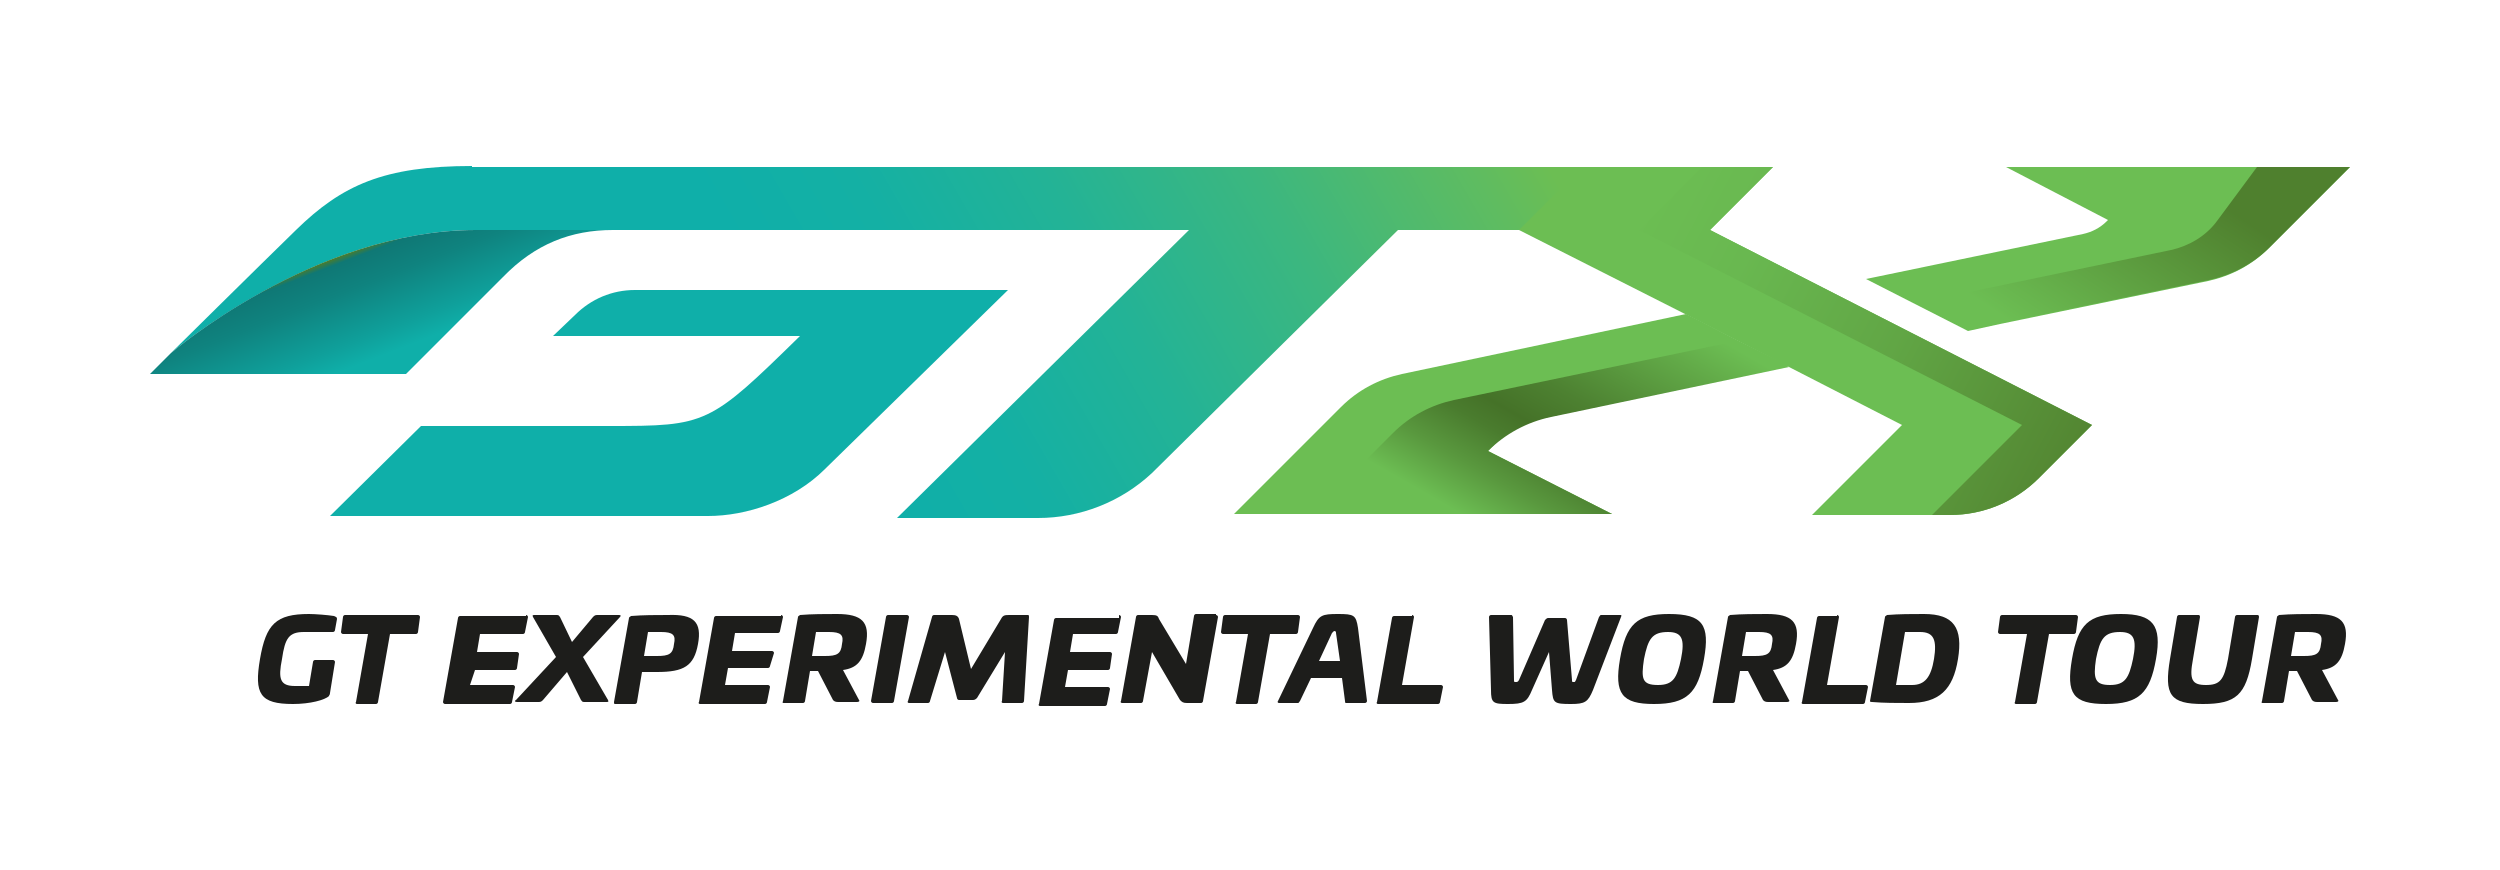 <?xml version="1.0" encoding="utf-8"?>
<!-- Generator: Adobe Illustrator 24.0.2, SVG Export Plug-In . SVG Version: 6.00 Build 0)  -->
<svg version="1.1" id="Layer_1" xmlns="http://www.w3.org/2000/svg" xmlns:xlink="http://www.w3.org/1999/xlink" x="0px" y="0px"
	 viewBox="0 0 250 87" style="enable-background:new 0 0 250 87;" xml:space="preserve">
<style type="text/css">
	.st0{fill:url(#SVGID_1_);}
	.st1{fill:#0FAFA9;}
	.st2{fill:url(#SVGID_2_);}
	.st3{fill:#6CBE53;}
	.st4{fill:url(#SVGID_3_);}
	.st5{fill:url(#SVGID_4_);}
	.st6{fill:url(#SVGID_5_);}
	.st7{fill:#1D1D1B;}
</style>
<title>tc-america-logo</title>
<g>
	<g id="GT_19_">
		<g>
			<g>
				<g>
					<linearGradient id="SVGID_1_" gradientUnits="userSpaceOnUse" x1="32.099" y1="61.295" x2="159.732" y2="-12.394">
						<stop  offset="0.367" style="stop-color:#0FAFA9"/>
						<stop  offset="0.46" style="stop-color:#14B0A4"/>
						<stop  offset="0.573" style="stop-color:#23B396"/>
						<stop  offset="0.697" style="stop-color:#3CB77F"/>
						<stop  offset="0.829" style="stop-color:#5FBC60"/>
						<stop  offset="0.873" style="stop-color:#6CBE53"/>
					</linearGradient>
					<path class="st0" d="M47.2,16.6c-8.8,0-13,1.9-17.6,6.4C26,26.5,17.1,35.3,17.1,35.3l0,0l0,0c0,0,14.4-12.3,30.5-12.3h13.3h58
						L89.7,51.8h14.1c4.2,0,8.3-1.6,11.4-4.5c2.1-2.1,24.6-24.3,24.6-24.3h27.1c2.1,0,4.1-0.8,5.6-2.3l4.1-4H47.2z"/>
				</g>
			</g>
			<path class="st1" d="M100.8,29H63.5c-2.3,0-4.4,0.9-6,2.5l-2.2,2.1H80c-9.1,8.9-9.3,9-19.1,9H42.1l-9.1,9h37.8
				c3.8,0,8.5-1.5,11.7-4.7L100.8,29z"/>
		</g>
		<g>
			<linearGradient id="SVGID_2_" gradientUnits="userSpaceOnUse" x1="39.953" y1="34.894" x2="35.35" y2="23.003">
				<stop  offset="0" style="stop-color:#0FAFA9"/>
				<stop  offset="0.173" style="stop-color:#0FA09B"/>
				<stop  offset="0.57" style="stop-color:#0F837F"/>
				<stop  offset="0.797" style="stop-color:#0F7875"/>
				<stop  offset="0.847" style="stop-color:#4B7C2C"/>
			</linearGradient>
			<path class="st2" d="M50.3,27.7c3.2-3.3,6.8-4.7,11-4.7H47.6c-16.2,0-30.5,12.3-30.5,12.3L15,37.4h25.6
				C40.6,37.4,46.6,31.4,50.3,27.7z"/>
		</g>
	</g>
	<path class="st3" d="M209.2,42.5l-5.3,5.3c-2.4,2.4-5.6,3.7-8.9,3.7h-13.8l9-9l-11.3-5.8l-10.2-5.2L151.9,23l6.3-6.3h19.1l-6.3,6.3
		L209.2,42.5z"/>
	<linearGradient id="SVGID_3_" gradientUnits="userSpaceOnUse" x1="208.505" y1="46.418" x2="162.539" y2="22.063">
		<stop  offset="0" style="stop-color:#528430"/>
		<stop  offset="4.957002e-02" style="stop-color:#548833"/>
		<stop  offset="0.433" style="stop-color:#61A645"/>
		<stop  offset="0.763" style="stop-color:#69B850"/>
		<stop  offset="1" style="stop-color:#6CBE53"/>
	</linearGradient>
	<path class="st4" d="M209.2,42.5l-5.3,5.3c-2.4,2.4-5.6,3.7-8.9,3.7h-1.8l9-9L163.9,23l6.3-6.3h7.1l-6.3,6.3L209.2,42.5z"/>
	<path class="st3" d="M148.8,45.1l12.4,6.3h-37.8l10.7-10.7c1.7-1.7,3.8-2.8,6.1-3.3l28.4-6l1.2,0.6l3.9,2l5.2,2.6l-27.4,5.8
		L148.8,45.1z"/>
	<linearGradient id="SVGID_4_" gradientUnits="userSpaceOnUse" x1="149.648" y1="53.415" x2="163.571" y2="29.105">
		<stop  offset="0" style="stop-color:#6CBE53"/>
		<stop  offset="0.168" style="stop-color:#59983E"/>
		<stop  offset="0.318" style="stop-color:#4A7C2E"/>
		<stop  offset="0.405" style="stop-color:#457228"/>
		<stop  offset="0.561" style="stop-color:#4D8131"/>
		<stop  offset="0.86" style="stop-color:#62AA48"/>
		<stop  offset="1" style="stop-color:#6CBE53"/>
	</linearGradient>
	<path class="st5" d="M148.8,45.1l12.4,6.3h-30l8.1-8.1c1.7-1.7,3.8-2.8,6.1-3.3l28.3-5.9l5.2,2.6l-23.8,5
		C152.7,42.2,150.5,43.4,148.8,45.1L148.8,45.1z"/>
	<path class="st3" d="M235,16.7l-2.6,2.6l-5.5,5.5c-1.7,1.7-3.8,2.8-6.1,3.3l-20.8,4.3l-3.2,0.7l-5.3-2.7l-4.9-2.5l21.7-4.5
		c0.9-0.2,1.7-0.6,2.4-1.3h0l0.1-0.1l-5.2-2.7l-5-2.6H235z"/>
	<linearGradient id="SVGID_5_" gradientUnits="userSpaceOnUse" x1="205.42" y1="35.157" x2="223.179" y2="8.726">
		<stop  offset="0" style="stop-color:#6CBE53"/>
		<stop  offset="0.677" style="stop-color:#4F802E"/>
	</linearGradient>
	<path class="st6" d="M235,16.7l-8,8c-1.7,1.7-3.8,2.8-6.1,3.3l-20.8,4.3l-3.2,0.7l-5.3-2.7l25.5-5.3c1.8-0.4,3.5-1.4,4.6-2.9l4-5.4
		H235z"/>
	<g>
		<path class="st7" d="M33.4,61.6c0.2,0.1,0.3,0.1,0.3,0.3l-0.2,1.1c0,0.1-0.1,0.2-0.2,0.2h-2.9c-1.5,0-1.9,0.6-2.2,2.7
			c-0.4,2-0.2,2.7,1.3,2.7h1.4l0.4-2.4c0-0.1,0.1-0.2,0.2-0.2h1.8c0.1,0,0.2,0.1,0.2,0.2l-0.5,3.1c0,0.2-0.1,0.2-0.1,0.3
			c-0.4,0.4-1.9,0.8-3.6,0.8c-3.3,0-3.9-1-3.3-4.5c0.6-3.5,1.6-4.5,4.9-4.5C31.5,61.4,32.8,61.5,33.4,61.6z"/>
		<path class="st7" d="M41.8,61.5c0.1,0,0.2,0.1,0.2,0.2l-0.2,1.5c0,0.1-0.1,0.2-0.2,0.2H39l-1.2,6.8c0,0.1-0.1,0.2-0.2,0.2h-1.9
			c-0.1,0-0.2-0.1-0.1-0.2l1.2-6.8h-2.5c-0.1,0-0.2-0.1-0.2-0.2l0.2-1.5c0-0.1,0.1-0.2,0.2-0.2H41.8z"/>
		<path class="st7" d="M52.6,61.5c0.1,0,0.2,0.1,0.2,0.2l-0.3,1.5c0,0.1-0.1,0.2-0.2,0.2h-4.3l-0.3,1.8h4c0.1,0,0.2,0.1,0.2,0.2
			l-0.2,1.4c0,0.1-0.1,0.2-0.2,0.2h-4L47,68.5h4.3c0.1,0,0.2,0.1,0.2,0.2l-0.3,1.5c0,0.1-0.1,0.2-0.2,0.2h-6.5
			c-0.1,0-0.2-0.1-0.2-0.2l1.5-8.4c0-0.1,0.1-0.2,0.2-0.2H52.6z"/>
		<path class="st7" d="M61.9,61.5c0.2,0,0.2,0.1,0.1,0.2l-3.7,4l2.5,4.3c0.1,0.2,0,0.2-0.2,0.2h-2.2c-0.2,0-0.2-0.1-0.3-0.2
			l-1.4-2.8l-2.4,2.8c-0.1,0.1-0.2,0.2-0.4,0.2h-2.2c-0.2,0-0.3-0.1-0.1-0.2l4-4.3l-2.3-4c-0.1-0.2,0-0.2,0.2-0.2h2.2
			c0.2,0,0.2,0.1,0.3,0.2l1.2,2.5l2.1-2.5c0.1-0.1,0.2-0.2,0.4-0.2H61.9z"/>
		<path class="st7" d="M69.8,64.4c-0.4,2.2-1.4,2.8-4.1,2.8h-1.5l-0.5,3c0,0.1-0.1,0.2-0.2,0.2h-1.9c-0.2,0-0.2,0-0.2-0.2l1.5-8.4
			c0-0.1,0.1-0.1,0.2-0.2c1.2-0.1,2.5-0.1,3.7-0.1C69.4,61.4,70.2,62.2,69.8,64.4z M64.8,63.2l-0.4,2.4h1.3c1.2,0,1.6-0.2,1.7-1.2
			c0.2-0.9-0.1-1.2-1.3-1.2H64.8z"/>
		<path class="st7" d="M78.1,61.5c0.1,0,0.2,0.1,0.2,0.2L78,63.1c0,0.1-0.1,0.2-0.2,0.2h-4.3l-0.3,1.8h4c0.1,0,0.2,0.1,0.2,0.2
			L77,66.6c0,0.1-0.1,0.2-0.2,0.2h-4l-0.3,1.7h4.3c0.1,0,0.2,0.1,0.2,0.2l-0.3,1.5c0,0.1-0.1,0.2-0.2,0.2H70c-0.1,0-0.2-0.1-0.1-0.2
			l1.5-8.4c0-0.1,0.1-0.2,0.2-0.2H78.1z"/>
		<path class="st7" d="M86.6,64.4c-0.3,1.7-0.9,2.4-2.3,2.6l1.6,3c0.1,0.1,0,0.2-0.2,0.2h-1.9c-0.3,0-0.4-0.1-0.5-0.2l-1.5-2.9H81
			l-0.5,3c0,0.1-0.1,0.2-0.2,0.2h-1.9c-0.1,0-0.2,0-0.1-0.2l1.5-8.4c0-0.1,0.1-0.1,0.2-0.2c1.2-0.1,2.5-0.1,3.7-0.1
			C86.2,61.4,87,62.2,86.6,64.4z M81.6,63.2l-0.4,2.4h1.3c1.2,0,1.6-0.2,1.7-1.2c0.2-0.9-0.1-1.2-1.3-1.2H81.6z"/>
		<path class="st7" d="M90.7,61.5c0.1,0,0.2,0.1,0.2,0.2l-1.5,8.4c0,0.1-0.1,0.2-0.2,0.2h-1.9c-0.1,0-0.2-0.1-0.2-0.2l1.5-8.4
			c0-0.1,0.1-0.2,0.2-0.2H90.7z"/>
		<path class="st7" d="M102.8,61.5c0.1,0,0.1,0.1,0.1,0.2l-0.5,8.4c0,0.1-0.1,0.2-0.2,0.2h-1.9c-0.1,0-0.2-0.1-0.1-0.2l0.3-4.9
			l-2.8,4.6C97.5,70,97.4,70,97.2,70h-1.3c-0.1,0-0.2-0.1-0.2-0.2l-1.2-4.6L93,70.1c0,0.1-0.1,0.2-0.2,0.2h-1.9
			c-0.1,0-0.2-0.1-0.1-0.2l2.4-8.4c0-0.1,0.1-0.2,0.2-0.2h1.8c0.4,0,0.6,0.1,0.7,0.4l1.2,5l3-5c0.2-0.4,0.4-0.4,0.9-0.4H102.8z"/>
		<path class="st7" d="M111.9,61.5c0.1,0,0.2,0.1,0.2,0.2l-0.3,1.5c0,0.1-0.1,0.2-0.2,0.2h-4.3l-0.3,1.8h4c0.1,0,0.2,0.1,0.2,0.2
			l-0.2,1.4c0,0.1-0.1,0.2-0.2,0.2h-4l-0.3,1.7h4.3c0.1,0,0.2,0.1,0.2,0.2l-0.3,1.5c0,0.1-0.1,0.2-0.2,0.2h-6.5
			c-0.1,0-0.2-0.1-0.1-0.2l1.5-8.4c0-0.1,0.1-0.2,0.2-0.2H111.9z"/>
		<path class="st7" d="M121.6,61.5c0.1,0,0.2,0.1,0.2,0.2l-1.5,8.4c0,0.1-0.1,0.2-0.2,0.2h-1.4c-0.4,0-0.5-0.1-0.7-0.3l-2.8-4.8
			l-0.9,4.9c0,0.1-0.1,0.2-0.2,0.2h-1.9c-0.1,0-0.2-0.1-0.1-0.2l1.5-8.4c0-0.1,0.1-0.2,0.2-0.2h1.4c0.5,0,0.6,0.1,0.7,0.4l2.7,4.5
			l0.8-4.8c0-0.1,0.1-0.2,0.2-0.2H121.6z"/>
		<path class="st7" d="M129.8,61.5c0.1,0,0.2,0.1,0.2,0.2l-0.2,1.5c0,0.1-0.1,0.2-0.2,0.2H127l-1.2,6.8c0,0.1-0.1,0.2-0.2,0.2h-1.9
			c-0.1,0-0.2-0.1-0.1-0.2l1.2-6.8h-2.5c-0.1,0-0.2-0.1-0.2-0.2l0.2-1.5c0-0.1,0.1-0.2,0.2-0.2H129.8z"/>
		<path class="st7" d="M135.8,62.8l0.9,7.3c0,0.1-0.1,0.2-0.2,0.2h-1.9c-0.1,0-0.1-0.1-0.1-0.2l-0.3-2.3h-3.1l-1.1,2.3
			c-0.1,0.1-0.1,0.2-0.2,0.2h-1.9c-0.1,0-0.2-0.1-0.1-0.2l3.5-7.3c0.6-1.3,0.9-1.4,2.5-1.4C135.4,61.4,135.6,61.5,135.8,62.8z
			 M133.2,63.3l-1.3,2.8h2.1l-0.4-2.8c0-0.1,0-0.2-0.2-0.2C133.3,63.2,133.3,63.2,133.2,63.3z"/>
		<path class="st7" d="M141.2,61.5c0.1,0,0.2,0.1,0.2,0.2l-1.2,6.8h3.9c0.1,0,0.2,0.1,0.2,0.2l-0.3,1.5c0,0.1-0.1,0.2-0.2,0.2h-6
			c-0.1,0-0.2-0.1-0.1-0.2l1.5-8.4c0-0.1,0.1-0.2,0.2-0.2H141.2z"/>
		<path class="st7" d="M162,61.5c0.1,0,0.2,0,0.1,0.2l-2.8,7.3c-0.5,1.2-0.8,1.4-2.2,1.4c-1.7,0-1.8-0.1-1.9-1.4l-0.3-3.8l-1.7,3.8
			c-0.5,1.2-0.8,1.4-2.4,1.4c-1.5,0-1.7-0.1-1.7-1.4l-0.2-7.3c0-0.1,0.1-0.2,0.2-0.2h2c0.1,0,0.1,0,0.2,0.2l0.1,6.3
			c0,0.2,0,0.2,0.2,0.2c0.1,0,0.2,0,0.3-0.2l2.6-6c0.1-0.1,0.2-0.2,0.3-0.2h1.7c0.1,0,0.2,0.1,0.2,0.2l0.5,6c0,0.2,0,0.2,0.2,0.2
			c0.1,0,0.1,0,0.2-0.2l2.3-6.3c0.1-0.1,0.1-0.2,0.2-0.2H162z"/>
		<path class="st7" d="M170.4,65.9c-0.6,3.4-1.7,4.5-5,4.5c-3.2,0-4-1-3.4-4.5c0.6-3.5,1.7-4.5,4.9-4.5
			C170.3,61.4,171,62.5,170.4,65.9z M164.4,65.9c-0.3,2-0.2,2.6,1.4,2.6c1.5,0,1.9-0.7,2.3-2.6c0.4-2,0.1-2.7-1.3-2.7
			C165.2,63.2,164.8,63.9,164.4,65.9z"/>
		<path class="st7" d="M179.6,64.4c-0.3,1.7-0.9,2.4-2.3,2.6l1.6,3c0.1,0.1,0,0.2-0.2,0.2h-1.9c-0.3,0-0.4-0.1-0.5-0.2l-1.5-2.9H174
			l-0.5,3c0,0.1-0.1,0.2-0.2,0.2h-1.9c-0.1,0-0.2,0-0.1-0.2l1.5-8.4c0-0.1,0.1-0.1,0.2-0.2c1.2-0.1,2.5-0.1,3.7-0.1
			C179.2,61.4,180,62.2,179.6,64.4z M174.6,63.2l-0.4,2.4h1.3c1.2,0,1.6-0.2,1.7-1.2c0.2-0.9-0.1-1.2-1.3-1.2H174.6z"/>
		<path class="st7" d="M183.7,61.5c0.1,0,0.2,0.1,0.2,0.2l-1.2,6.8h3.9c0.1,0,0.2,0.1,0.2,0.2l-0.3,1.5c0,0.1-0.1,0.2-0.2,0.2h-6
			c-0.1,0-0.2-0.1-0.1-0.2l1.5-8.4c0-0.1,0.1-0.2,0.2-0.2H183.7z"/>
		<path class="st7" d="M195.8,65.9c-0.5,3.1-1.9,4.4-4.9,4.4c-1.3,0-2.5,0-3.7-0.1c-0.1,0-0.2,0-0.2-0.1l1.5-8.4
			c0-0.1,0.1-0.1,0.2-0.2c1.2-0.1,2.5-0.1,3.7-0.1C195.4,61.4,196.3,62.8,195.8,65.9z M190.5,63.2l-0.9,5.3h1.6
			c1.3,0,1.9-0.8,2.2-2.6c0.3-1.9,0-2.7-1.4-2.7H190.5z"/>
		<path class="st7" d="M207.6,61.5c0.1,0,0.2,0.1,0.2,0.2l-0.2,1.5c0,0.1-0.1,0.2-0.2,0.2h-2.5l-1.2,6.8c0,0.1-0.1,0.2-0.2,0.2h-1.9
			c-0.1,0-0.2-0.1-0.1-0.2l1.2-6.8H200c-0.1,0-0.2-0.1-0.2-0.2l0.2-1.5c0-0.1,0.1-0.2,0.2-0.2H207.6z"/>
		<path class="st7" d="M215.6,65.9c-0.6,3.4-1.7,4.5-5,4.5s-4-1-3.4-4.5c0.6-3.5,1.7-4.5,4.9-4.5S216.2,62.5,215.6,65.9z
			 M209.6,65.9c-0.3,2-0.1,2.6,1.4,2.6c1.5,0,1.9-0.7,2.3-2.6c0.4-2,0.1-2.7-1.3-2.7C210.4,63.2,210,63.9,209.6,65.9z"/>
		<path class="st7" d="M225.7,61.5c0.1,0,0.2,0,0.2,0.2l-0.7,4.2c-0.6,3.6-1.6,4.5-4.9,4.5c-3.3,0-3.9-0.9-3.3-4.5l0.7-4.2
			c0-0.1,0.1-0.2,0.2-0.2h1.9c0.1,0,0.2,0,0.2,0.2l-0.7,4.2c-0.4,2.1-0.1,2.6,1.3,2.6c1.4,0,1.8-0.5,2.2-2.6l0.7-4.2
			c0-0.1,0.1-0.2,0.2-0.2H225.7z"/>
		<path class="st7" d="M234.5,64.4c-0.3,1.7-0.9,2.4-2.3,2.6l1.6,3c0.1,0.1,0,0.2-0.2,0.2h-1.9c-0.3,0-0.4-0.1-0.5-0.2l-1.5-2.9
			h-0.8l-0.5,3c0,0.1-0.1,0.2-0.2,0.2h-1.9c-0.1,0-0.2,0-0.1-0.2l1.5-8.4c0-0.1,0.1-0.1,0.2-0.2c1.2-0.1,2.5-0.1,3.7-0.1
			C234.1,61.4,234.9,62.2,234.5,64.4z M229.5,63.2l-0.4,2.4h1.3c1.2,0,1.6-0.2,1.7-1.2c0.2-0.9-0.1-1.2-1.3-1.2H229.5z"/>
	</g>
</g>
</svg>
